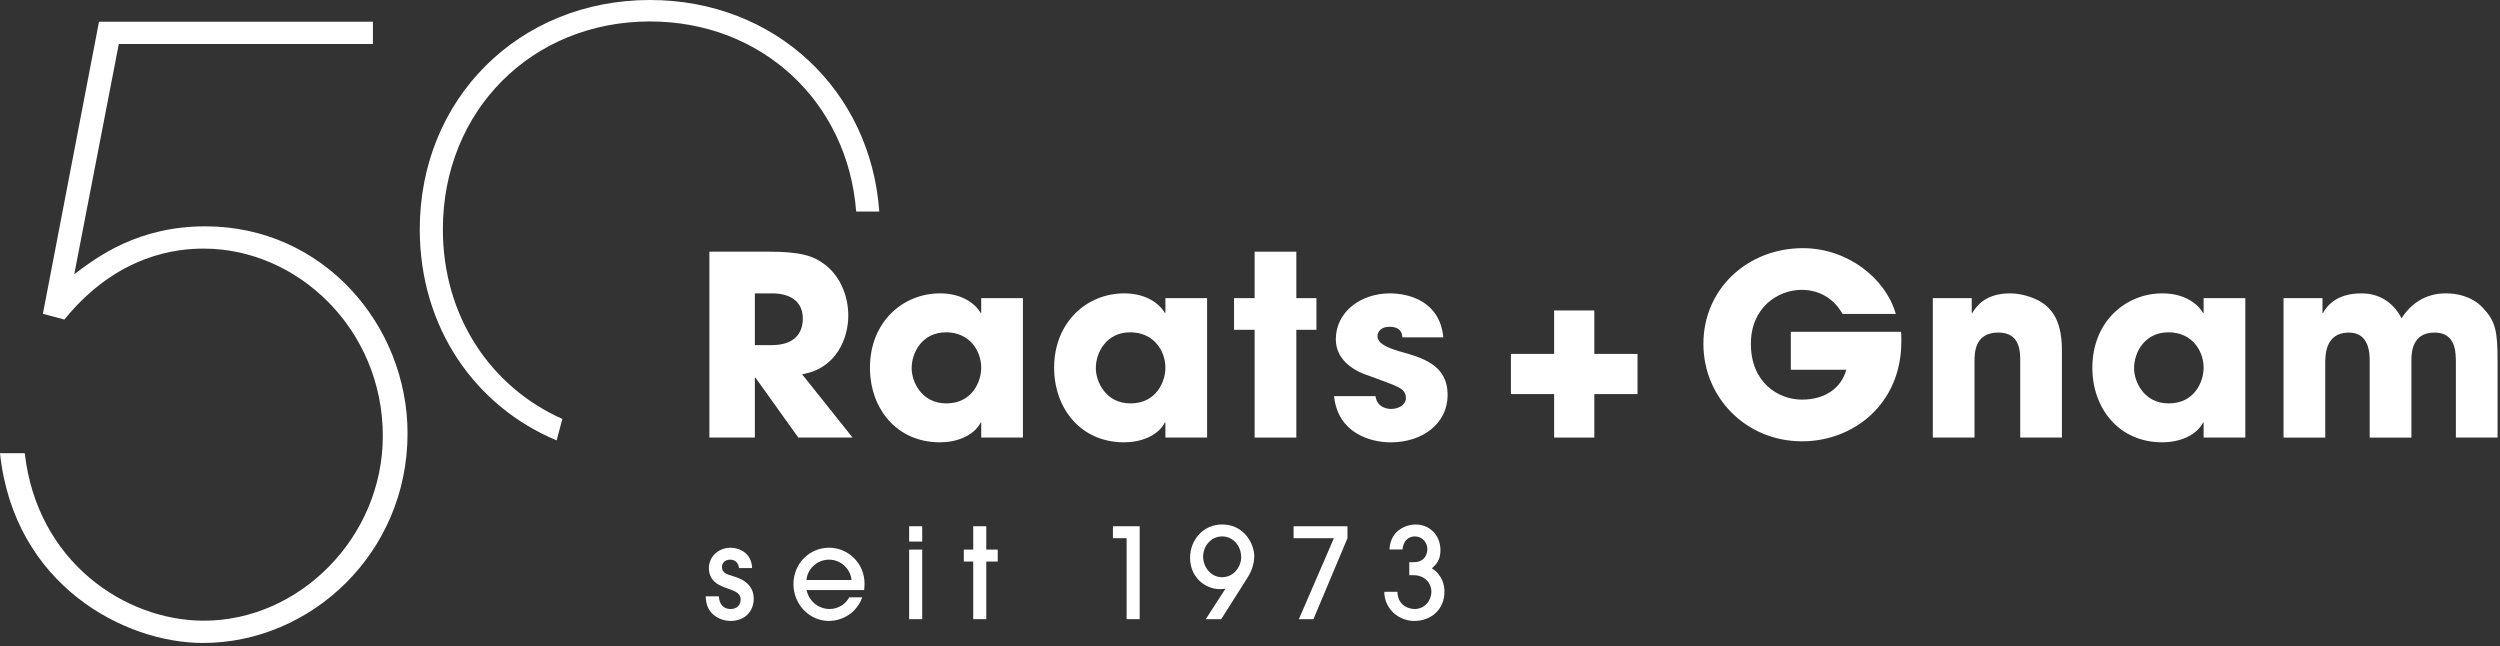 <?xml version="1.0" encoding="utf-8"?>
<!-- Generator: Adobe Illustrator 13.0.0, SVG Export Plug-In  -->
<!DOCTYPE svg PUBLIC "-//W3C//DTD SVG 1.1//EN" "http://www.w3.org/Graphics/SVG/1.1/DTD/svg11.dtd">
<svg version="1.1"
	 xmlns="http://www.w3.org/2000/svg" xmlns:xlink="http://www.w3.org/1999/xlink" xmlns:a="http://ns.adobe.com/AdobeSVGViewerExtensions/3.0/"
	 x="0px" y="0px" width="236px" height="61px" viewBox="0 0 236 61" enable-background="new 0 0 236 61" xml:space="preserve">
<rect x="0" y="0" width="236" height="61" fill="#333333" stroke="none"/>
<defs>
</defs>
<path fill="#FFFFFF" d="M35.202,2.052v2.103H11.215L7.01,25.884c2.18-1.636,5.996-4.518,12.382-4.518
	c11.137,0,19.081,9.346,19.081,19.549c0,11.291-9.112,19.781-19.314,19.781C11.76,60.696,1.324,55.245,0,42.784h2.337
	c1.168,10.279,9.501,15.81,16.9,15.81c9.034,0,16.9-7.867,16.9-17.446c0-10.047-8.022-17.679-16.9-17.679
	c-2.415,0-8.1,0.467-13.162,6.698L4.05,29.622l5.296-27.57H35.202z"/>
<path fill="#FFFFFF" d="M53.084,39.546c-6.771-3.011-11.278-9.695-11.278-17.895c0-11.215,8.411-19.626,19.548-19.626
	c10.571,0,18.671,7.583,19.469,17.944h2.18C82.19,8.507,73.163,0,61.354,0C48.971,0,39.625,9.345,39.625,21.651
	c0,9.211,5.177,16.69,12.923,19.922L53.084,39.546z"/>
<path fill="#FFFFFF" d="M66.966,23.758h5.549c3.082,0,4.268,0.38,5.407,1.257c1.446,1.138,2.157,2.987,2.157,4.79
	c0,2.015-1.043,4.979-4.363,5.524l4.766,5.977h-5.121l-4.055-5.668h-0.048v5.668h-4.292V23.758z M71.258,32.579h1.589
	c2.632,0,2.94-1.66,2.94-2.514c0-1.588-1.162-2.371-2.893-2.371h-1.636V32.579z"/>
<path fill="#FFFFFF" d="M96.563,41.306h-3.936v-1.424h-0.047c-0.665,1.281-2.3,1.873-3.842,1.873c-4.173,0-6.615-3.271-6.615-7.041
	c0-4.316,3.106-7.02,6.615-7.02c2.158,0,3.367,1.043,3.842,1.849h0.047v-1.399h3.936V41.306z M89.332,38.081
	c2.466,0,3.296-2.088,3.296-3.367c0-1.59-1.091-3.344-3.319-3.344c-2.253,0-3.249,1.896-3.249,3.391
	C86.06,35.993,86.96,38.081,89.332,38.081"/>
<path fill="#FFFFFF" d="M113.95,41.306h-3.936v-1.424h-0.047c-0.665,1.281-2.3,1.873-3.842,1.873c-4.173,0-6.615-3.271-6.615-7.041
	c0-4.316,3.106-7.02,6.615-7.02c2.158,0,3.367,1.043,3.842,1.849h0.047v-1.399h3.936V41.306z M106.718,38.081
	c2.466,0,3.296-2.088,3.296-3.367c0-1.59-1.091-3.344-3.319-3.344c-2.253,0-3.249,1.896-3.249,3.391
	C103.446,35.993,104.347,38.081,106.718,38.081"/>
<polygon fill="#FFFFFF" points="122.373,28.145 124.271,28.145 124.271,31.133 122.373,31.133 122.373,41.306 118.436,41.306 
	118.436,31.133 116.492,31.133 116.492,28.145 118.436,28.145 118.436,23.758 122.373,23.758 "/>
<path fill="#FFFFFF" d="M132.383,31.845c-0.024-0.285-0.071-0.996-1.233-0.996c-0.83,0-1.115,0.521-1.115,0.877
	c0,0.711,0.974,1.115,2.017,1.423c2.228,0.616,4.601,1.28,4.601,4.126c0,2.773-2.442,4.482-5.359,4.482
	c-1.992,0-5.004-0.902-5.359-4.365h3.912c0.166,1.211,1.329,1.211,1.495,1.211c0.663,0,1.375-0.381,1.375-1.021
	c0-1.019-0.974-1.138-3.485-2.11c-1.707-0.545-3.131-1.66-3.131-3.438c0-2.608,2.371-4.339,5.098-4.339
	c1.731,0,4.72,0.688,5.052,4.15H132.383z"/>
<polygon fill="#FFFFFF" points="146.71,29.307 150.504,29.307 150.504,33.409 154.582,33.409 154.582,37.202 150.504,37.202 
	150.504,41.306 146.71,41.306 146.71,37.202 142.631,37.202 142.631,33.409 146.71,33.409 "/>
<path fill="#FFFFFF" d="M179.463,31.322c0.023,0.308,0.023,0.569,0.023,0.925c0,5.881-4.505,9.413-9.366,9.413
	c-5.311,0-9.319-4.149-9.319-9.2c0-5.24,4.222-9.034,9.392-9.034c4.196,0,7.8,2.822,8.772,6.212h-5.027
	c-0.688-1.233-1.968-2.276-3.865-2.276c-2.205,0-4.79,1.636-4.79,5.098c0,3.676,2.608,5.264,4.814,5.264
	c2.229,0,3.723-1.113,4.196-2.82h-5.24v-3.581H179.463z"/>
<path fill="#FFFFFF" d="M182.457,28.145h3.675v1.399h0.048c0.403-0.64,1.233-1.85,3.58-1.85c1.257,0,2.656,0.522,3.367,1.138
	c0.712,0.617,1.518,1.661,1.518,4.245v8.229h-3.936v-7.185c0-0.925,0-2.728-2.064-2.728c-2.251,0-2.251,1.944-2.251,2.75v7.162
	h-3.937V28.145z"/>
<path fill="#FFFFFF" d="M211.959,41.306h-3.937v-1.424h-0.047c-0.664,1.281-2.301,1.873-3.842,1.873
	c-4.173,0-6.615-3.271-6.615-7.041c0-4.316,3.105-7.02,6.615-7.02c2.158,0,3.367,1.043,3.842,1.849h0.047v-1.399h3.937V41.306z
	 M204.727,38.081c2.466,0,3.296-2.088,3.296-3.367c0-1.59-1.091-3.344-3.319-3.344c-2.253,0-3.248,1.896-3.248,3.391
	C201.455,35.993,202.355,38.081,204.727,38.081"/>
<path fill="#FFFFFF" d="M215.568,28.145h3.675v1.399h0.048c0.309-0.545,1.162-1.85,3.628-1.85c1.162,0,2.751,0.404,3.794,2.348
	c0.807-1.281,2.158-2.348,4.174-2.348c0.925,0,2.395,0.214,3.462,1.328c1.232,1.305,1.423,2.182,1.423,5.099v7.185h-3.937V34.31
	c0-1.066,0-2.916-2.016-2.916c-2.182,0-2.182,1.992-2.182,2.728v7.185h-3.937v-7.162c0-0.711,0-2.75-1.968-2.75
	c-2.228,0-2.228,2.135-2.228,2.916v6.996h-3.938V28.145z"/>
<path fill="#FFFFFF" d="M69.765,53.626c-0.071-0.535-0.391-0.795-0.842-0.795c-0.45,0-0.77,0.285-0.77,0.699
	c0,0.545,0.474,0.688,1.019,0.854c0.51,0.154,1.98,0.57,1.98,2.135c0,1.162-0.806,2.098-2.205,2.098
	c-0.83,0-2.324-0.521-2.324-2.324h1.233c0.048,0.735,0.427,1.199,1.115,1.199c0.557,0,0.948-0.345,0.948-0.902
	c0-0.58-0.509-0.782-1.15-1.008c-0.711-0.26-1.849-0.58-1.849-1.979c0-0.972,0.818-1.897,2.063-1.897
	c0.746,0,1.98,0.463,2.015,1.922H69.765z"/>
<path fill="#FFFFFF" d="M76.134,55.7c0.309,1.268,1.328,1.791,2.158,1.791c0.913,0,1.577-0.533,1.874-1.104h1.233
	c-0.629,1.695-2.135,2.229-3.154,2.229c-1.862,0-3.344-1.6-3.344-3.462c0-1.968,1.518-3.45,3.368-3.45
	c1.778,0,3.331,1.446,3.343,3.367c0,0.215-0.024,0.547-0.036,0.629H76.134z M80.379,54.751c-0.06-0.959-0.937-1.92-2.122-1.92
	c-1.186,0-2.063,0.961-2.123,1.92H80.379z"/>
<path fill="#FFFFFF" d="M87.057,51.124h-1.233v-1.446h1.233V51.124z M87.057,58.45h-1.233v-6.568h1.233V58.45z"/>
<polygon fill="#FFFFFF" points="93.105,58.45 91.873,58.45 91.873,53.009 90.983,53.009 90.983,51.883 91.873,51.883 91.873,49.678 
	93.105,49.678 93.105,51.883 94.185,51.883 94.185,53.009 93.105,53.009 "/>
<polygon fill="#FFFFFF" points="107.585,58.45 106.353,58.45 106.353,50.804 105.061,50.804 105.061,49.678 107.585,49.678 "/>
<path fill="#FFFFFF" d="M113.824,58.45l1.862-2.881c-0.201,0.024-0.332,0.047-0.51,0.047c-1.446,0-2.833-1.148-2.833-2.963
	c0-1.695,1.256-3.142,3.011-3.142c2.134-0.013,3.047,1.886,3.047,2.976c0,0.758-0.261,1.469-0.676,2.11l-2.442,3.853H113.824z
	 M115.366,50.638c-1.055,0-1.791,0.926-1.791,1.896c0,1.043,0.771,1.957,1.779,1.957c1.138,0,1.814-1.031,1.814-1.873
	C117.167,51.515,116.396,50.638,115.366,50.638"/>
<polygon fill="#FFFFFF" points="127.201,49.677 127.201,50.804 123.988,58.45 122.613,58.45 125.921,50.804 122.115,50.804 
	122.115,49.677 "/>
<path fill="#FFFFFF" d="M131.91,55.866c0.071,1.541,1.399,1.624,1.636,1.624c0.996,0,1.577-0.865,1.577-1.612
	c0-0.961-0.771-1.576-1.636-1.576h-0.451v-1.233h0.428c1.28,0,1.28-1.175,1.28-1.222c0-0.641-0.476-1.209-1.174-1.209
	c-0.237,0-1.043,0.06-1.175,1.232h-1.232c0.119-1.99,1.814-2.359,2.443-2.359c1.387,0,2.371,1.031,2.371,2.432
	c0,0.947-0.403,1.339-0.807,1.707c1.008,0.64,1.186,1.636,1.186,2.181c0,1.767-1.316,2.786-2.846,2.786
	c-1.481,0-2.821-1.139-2.834-2.75H131.91z"/>
</svg>
